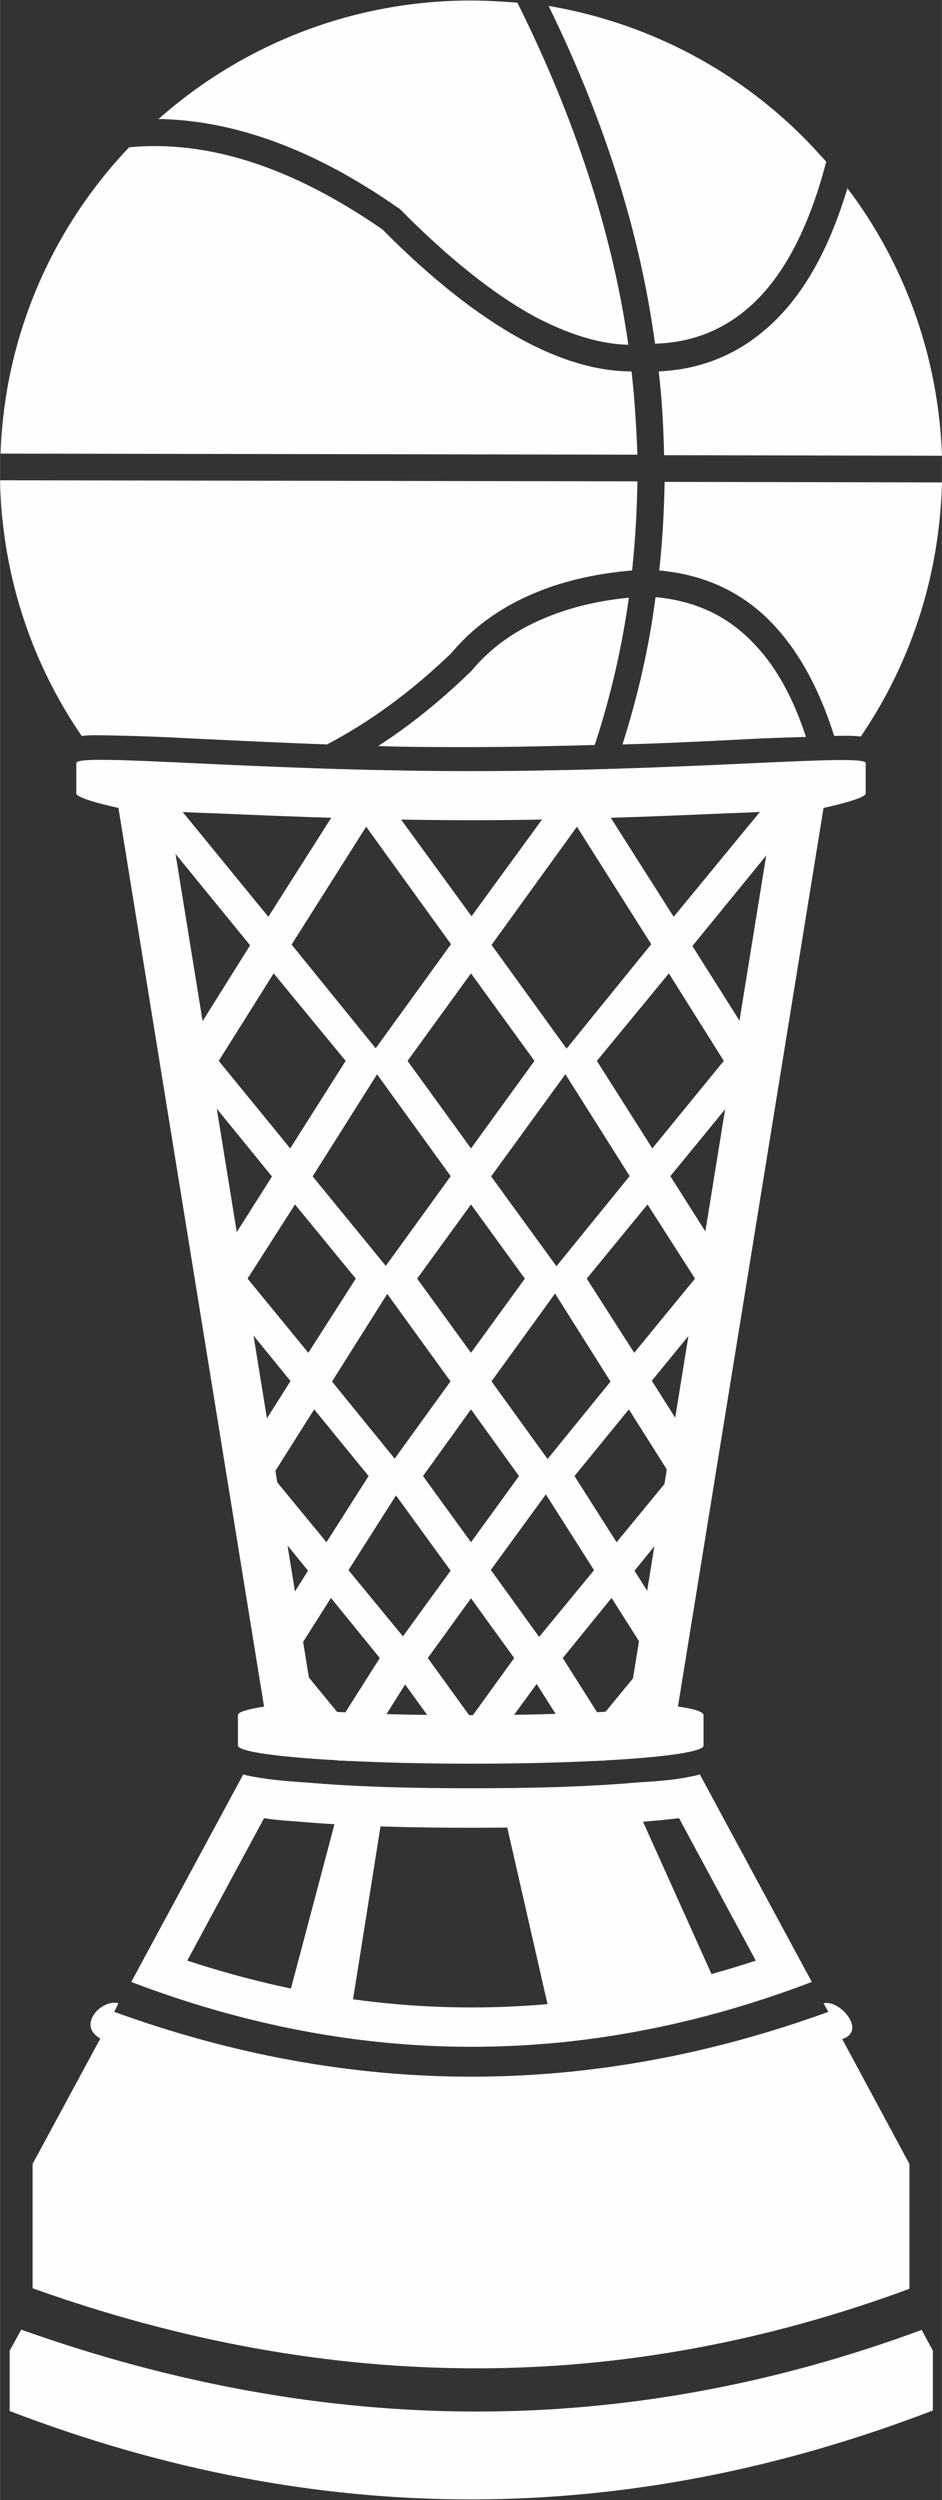 <?xml version="1.0" encoding="UTF-8"?> <svg xmlns="http://www.w3.org/2000/svg" xmlns:xlink="http://www.w3.org/1999/xlink" xmlns:xodm="http://www.corel.com/coreldraw/odm/2003" xml:space="preserve" width="22.144mm" height="58.738mm" version="1.0" style="shape-rendering:geometricPrecision; text-rendering:geometricPrecision; image-rendering:optimizeQuality; fill-rule:evenodd; clip-rule:evenodd" viewBox="0 0 17.66 46.85"><rect x="0" y="0" width="17.66" height="46.85" fill="#333333" stroke="none"/> <defs> <style type="text/css"> .fil0 {fill:#FEFEFE} .fil1 {fill:#FEFEFE;fill-rule:nonzero} </style> </defs> <g id="Слой_x0020_1">  <g id="_2729040738704"> <g id="_2598623520128"> <path class="fil0" d="M17.05 42.89l0 -2.34 -1.26 -2.34c0.47,-0.15 -0.05,-0.75 -0.35,-0.67l0.09 0.16c-4.46,1.62 -8.92,1.62 -13.39,0l0.08 -0.16 0 0c-0.31,-0.09 -0.79,0.41 -0.34,0.66l-1.27 2.35 0 2.33c2.8,1 5.57,1.5 8.32,1.5 2.73,0 5.44,-0.5 8.12,-1.49l0 0zm-16.65 0.76l-0.22 0.4 0 1.13c5.77,2.21 11.53,2.21 17.31,-0.01l0 -1.12 -0.21 -0.39c-2.76,1.02 -5.54,1.53 -8.34,1.53 -2.81,0 -5.66,-0.51 -8.53,-1.53z"></path> <g> <path class="fil0" d="M17.66 9.04l-5.2 -0.01 0 0.01c-0.01,0.55 -0.04,1.1 -0.1,1.65 0.88,0.08 1.62,0.43 2.2,1.08 0.45,0.5 0.81,1.17 1.08,2.02l0 0c0.16,0 0.32,-0.01 0.48,0.01 0,0 0.01,0 0.02,0 0.98,-1.44 1.48,-3.09 1.52,-4.76z"></path> <path class="fil0" d="M15.89 3.52c-0.32,1.07 -0.76,1.89 -1.33,2.46 -0.61,0.61 -1.34,0.94 -2.21,0.98 0.06,0.52 0.09,1.04 0.1,1.57l5.21 0.01c-0.06,-1.77 -0.65,-3.53 -1.77,-5.01l0 0z"></path> <path class="fil0" d="M10.29 0.12c1.04,2.13 1.71,4.24 1.99,6.32 0.75,-0.02 1.39,-0.3 1.91,-0.82 0.57,-0.57 1,-1.44 1.3,-2.59 -0.13,-0.14 -0.26,-0.29 -0.4,-0.43 -1.35,-1.36 -3.04,-2.19 -4.81,-2.49l0 0z"></path> <path class="fil0" d="M2.96 2.23c1.43,0.02 2.94,0.57 4.51,1.67l0.02 0.01 0.02 0.02c0.89,0.9 1.73,1.57 2.49,1.99 0.64,0.34 1.24,0.53 1.78,0.54 -0.3,-2.1 -1,-4.24 -2.08,-6.41 -0.28,-0.02 -0.56,-0.04 -0.84,-0.04 -2.11,-0.01 -4.22,0.74 -5.9,2.23l0 0z"></path> <path class="fil0" d="M0.01 8.5l11.94 0.02c-0.02,-0.52 -0.05,-1.03 -0.11,-1.56 -0.65,0 -1.35,-0.21 -2.08,-0.61 -0.8,-0.44 -1.67,-1.12 -2.59,-2.05 -1.69,-1.17 -3.27,-1.68 -4.75,-1.54 -1.53,1.61 -2.34,3.66 -2.41,5.73l0 -0z"></path> <path class="fil0" d="M6.13 13.95c0.8,-0.42 1.57,-0.98 2.33,-1.71 0.39,-0.47 0.9,-0.84 1.5,-1.1 0.55,-0.24 1.18,-0.39 1.89,-0.45 0.06,-0.55 0.09,-1.1 0.1,-1.65l0 -0.02 -11.95 -0.02c0.03,1.67 0.54,3.35 1.53,4.79 0.01,0 0.02,0 0.02,0 0.16,-0.02 0.33,-0.01 0.48,-0.01 0.53,0.01 1.07,0.03 1.6,0.06 0.84,0.04 1.67,0.08 2.5,0.11l0 0z"></path> <path class="fil0" d="M11.15 13.96c0.3,-0.91 0.51,-1.83 0.64,-2.76 -0.62,0.06 -1.16,0.2 -1.62,0.4 -0.54,0.23 -0.98,0.55 -1.33,0.97l-0.01 0.01 -0.01 0.01c-0.57,0.55 -1.14,1.01 -1.73,1.39 0.58,0.02 1.16,0.02 1.75,0.02 0.77,0 1.54,-0.02 2.31,-0.04l0 -0z"></path> <path class="fil0" d="M15.11 13.81c-0.23,-0.71 -0.54,-1.28 -0.93,-1.7 -0.5,-0.55 -1.12,-0.85 -1.89,-0.92 -0.12,0.93 -0.33,1.85 -0.62,2.76 0.79,-0.02 1.57,-0.06 2.36,-0.1 0.35,-0.02 0.71,-0.03 1.07,-0.04l0 -0z"></path> </g> <path class="fil0" d="M15.22 37.14l-2.1 -3.89c-0.06,0.02 -0.11,0.03 -0.17,0.04 -0.32,0.07 -0.66,0.09 -0.98,0.11 -1.03,0.09 -2.09,0.11 -3.13,0.11 -1.03,0 -2.09,-0.02 -3.13,-0.11 -0.33,-0.02 -0.66,-0.05 -0.98,-0.11 -0.06,-0.01 -0.11,-0.02 -0.17,-0.04l-2.1 3.89c4.25,1.62 8.51,1.62 12.76,0l0 0zm-1.05 -0.4l-1.44 -2.67c-0.23,0.03 -0.47,0.05 -0.71,0.07 -1.06,0.09 -2.12,0.11 -3.18,0.11 -1.06,0 -2.12,-0.02 -3.18,-0.11 -0.24,-0.02 -0.48,-0.03 -0.71,-0.07l-1.44 2.67c3.56,1.17 7.1,1.17 10.66,0l0 0z"></path> <path class="fil0" d="M11.8 33.58c-0.18,0.02 -0.36,0.03 -0.53,0.05 -0.62,0.05 -1.26,0.07 -1.88,0.09l1.04 4.56c1.07,-0.11 2.14,-0.31 3.21,-0.62l-1.84 -4.09 0 0z"></path> <path class="fil0" d="M7.21 33.67c-0.15,-0.01 -0.3,-0.02 -0.44,-0.02 -0.11,-0.02 -0.23,-0.02 -0.35,-0.03l-1.09 4.11c0.4,0.11 0.8,0.21 1.2,0.29l0.69 -4.34 0 0z"></path> <path class="fil0" d="M16.23 14.87c0,0.06 -0.29,0.16 -0.79,0.27l-2.73 16.84c0.31,0.04 0.48,0.1 0.48,0.16l0 0.57c0,0.19 -1.95,0.34 -4.36,0.34 -2.41,0 -4.37,-0.16 -4.37,-0.34l0 -0.57c0,-0.06 0.18,-0.11 0.49,-0.16l-2.73 -16.84c-0.5,-0.11 -0.79,-0.21 -0.79,-0.27l0 -0.57c0,-0.2 3.31,0.15 7.4,0.15 4.09,0 7.4,-0.34 7.4,-0.15l0 0.57 0 0zm-1.73 0.33c-0.29,0.02 -0.57,0.03 -0.86,0.04 -1.6,0.07 -3.2,0.13 -4.81,0.13 -1.61,0 -3.21,-0.06 -4.82,-0.13 -0.29,-0.01 -0.57,-0.02 -0.85,-0.04l2.73 16.85c0.11,0 0.21,0.01 0.29,0.02 0.88,0.06 1.77,0.07 2.65,0.07 0.88,0 1.76,-0.02 2.65,-0.07 0.07,-0.01 0.18,-0.02 0.29,-0.02l2.73 -16.85z"></path> <g> <g> <path class="fil1" d="M6.73 14.95l0.38 -0.52c0.25,0.01 0.5,0.01 0.75,0.02l-0.5 0.69 1.48 2.03 1.48 -2.03 -0.51 -0.69c0.26,-0.01 0.51,-0.01 0.75,-0.02l0.39 0.52c0.08,0.11 0.07,0.26 -0.01,0.37l-1.85 2.56c-0.1,0.14 -0.29,0.16 -0.43,0.07 -0.03,-0.02 -0.06,-0.05 -0.07,-0.07l-1.85 -2.56c-0.08,-0.11 -0.07,-0.26 0,-0.37l0 0z"></path> <path class="fil1" d="M7.19 23.78l1.39 -1.92c0.11,-0.14 0.3,-0.17 0.43,-0.07 0.03,0.02 0.06,0.05 0.07,0.08l1.39 1.91c0.08,0.11 0.08,0.26 0,0.37l-1.39 1.92c-0.1,0.14 -0.29,0.16 -0.43,0.07 -0.03,-0.02 -0.06,-0.04 -0.07,-0.07l-1.39 -1.92c-0.08,-0.11 -0.08,-0.26 0,-0.36l-0 0zm1.64 -1.21l-1.01 1.39 1.01 1.39 1.01 -1.39 -1.01 -1.39z"></path> <path class="fil1" d="M7.01 19.69l1.57 -2.17c0.11,-0.13 0.3,-0.16 0.43,-0.07 0.03,0.02 0.06,0.05 0.07,0.07l1.57 2.17c0.08,0.11 0.07,0.26 0,0.37l-1.57 2.16c-0.1,0.14 -0.29,0.17 -0.43,0.07 -0.03,-0.02 -0.06,-0.05 -0.07,-0.07l-1.57 -2.17c-0.08,-0.11 -0.07,-0.26 0,-0.37zm1.82 -1.45l-1.19 1.64 1.19 1.64 1.19 -1.64 -1.19 -1.64z"></path> <path class="fil1" d="M7.3 27.47l1.28 -1.77c0.11,-0.13 0.3,-0.16 0.43,-0.07 0.03,0.02 0.06,0.05 0.07,0.07l1.28 1.77c0.08,0.11 0.07,0.26 0,0.36l-1.29 1.77c-0.1,0.14 -0.29,0.17 -0.43,0.07 -0.03,-0.02 -0.06,-0.04 -0.07,-0.07l-1.28 -1.76c-0.08,-0.11 -0.08,-0.26 0,-0.37l-0 0zm1.53 -1.06l-0.9 1.25 0.9 1.24 0.9 -1.24 -0.9 -1.25z"></path> <path class="fil1" d="M7.39 30.89l1.19 -1.64c0.11,-0.14 0.3,-0.17 0.43,-0.07 0.03,0.02 0.06,0.05 0.07,0.07l1.19 1.65c0.08,0.11 0.07,0.26 0,0.37l-1.2 1.64c-0.1,0.14 -0.29,0.17 -0.43,0.07 -0.03,-0.02 -0.06,-0.04 -0.07,-0.07l-1.19 -1.64c-0.08,-0.11 -0.08,-0.26 0,-0.37zm1.44 -0.94l-0.81 1.12 0.81 1.12 0.81 -1.12 -0.81 -1.12z"></path> </g> <g> <path class="fil1" d="M10.74 14.95l0.43 -0.53c0.27,-0.01 0.53,-0.02 0.79,-0.02l-0.62 0.75 1.29 2.03 1.67 -2.03 -0.52 -0.82c0.27,-0.02 0.52,-0.02 0.75,-0.03l0.43 0.67c0.07,0.11 0.06,0.26 -0.03,0.37l-2.09 2.56c-0.11,0.14 -0.31,0.16 -0.43,0.07 -0.03,-0.02 -0.05,-0.05 -0.07,-0.07l-1.62 -2.56c-0.07,-0.11 -0.05,-0.26 0.04,-0.37z"></path> <path class="fil1" d="M10.39 23.78l1.56 -1.92c0.11,-0.14 0.31,-0.17 0.44,-0.07 0.02,0.02 0.05,0.05 0.07,0.08l1.21 1.91c0.07,0.11 0.05,0.26 -0.04,0.37l-1.57 1.92c-0.11,0.14 -0.3,0.16 -0.43,0.07 -0.02,-0.02 -0.05,-0.04 -0.07,-0.07l-1.21 -1.92c-0.07,-0.11 -0.05,-0.26 0.04,-0.36l0 0zm1.75 -1.21l-1.14 1.39 0.89 1.39 1.14 -1.39 -0.89 -1.39z"></path> <path class="fil1" d="M10.59 19.69l1.76 -2.17c0.11,-0.13 0.31,-0.16 0.43,-0.07 0.03,0.02 0.05,0.05 0.07,0.07l1.37 2.17c0.07,0.11 0.06,0.26 -0.03,0.37l-1.77 2.16c-0.11,0.14 -0.3,0.17 -0.43,0.07 -0.02,-0.02 -0.05,-0.05 -0.07,-0.07l-1.37 -2.17c-0.07,-0.11 -0.05,-0.26 0.04,-0.37zm1.95 -1.45l-1.35 1.64 1.04 1.64 1.34 -1.64 -1.03 -1.64 -0 0z"></path> <path class="fil1" d="M10.16 27.47l1.44 -1.77c0.11,-0.13 0.31,-0.16 0.44,-0.07 0.02,0.02 0.05,0.05 0.07,0.07l1.12 1.77c0.07,0.11 0.06,0.26 -0.03,0.36l-1.44 1.77c-0.11,0.14 -0.31,0.17 -0.44,0.07 -0.02,-0.02 -0.05,-0.04 -0.07,-0.07l-1.12 -1.76c-0.07,-0.11 -0.06,-0.26 0.03,-0.37zm1.63 -1.06l-1.02 1.25 0.79 1.24 1.02 -1.24 -0.79 -1.25z"></path> <path class="fil1" d="M9.93 30.89l1.35 -1.64c0.11,-0.14 0.3,-0.17 0.43,-0.07 0.02,0.02 0.05,0.05 0.07,0.07l1.04 1.65c0.02,0.04 0.04,0.09 0.04,0.14l-0.02 0.12c-0.02,0.04 -0.03,0.07 -0.07,0.11l-1.34 1.64c-0.02,0.03 -0.06,0.06 -0.09,0.08 -0.1,0 -0.21,0.01 -0.31,0.01 -0.02,0 -0.02,-0.01 -0.04,-0.02 -0.02,-0.02 -0.05,-0.04 -0.07,-0.07l-1.04 -1.64c-0.07,-0.11 -0.05,-0.26 0.04,-0.37l0 0zm1.53 -0.94l-0.91 1.12 0.71 1.12 0.92 -1.12 -0.71 -1.12z"></path> </g> <g> <path class="fil1" d="M6.93 14.95l-0.43 -0.53c-0.27,-0.01 -0.53,-0.02 -0.79,-0.02l0.61 0.75 -1.29 2.03 -1.66 -2.03 0.52 -0.82c-0.26,-0.02 -0.51,-0.02 -0.74,-0.03l-0.43 0.67c-0.07,0.11 -0.06,0.26 0.03,0.37l2.09 2.56c0.11,0.14 0.31,0.16 0.43,0.07 0.03,-0.02 0.05,-0.05 0.07,-0.07l1.62 -2.56c0.07,-0.11 0.05,-0.26 -0.04,-0.37l-0 0z"></path> <path class="fil1" d="M7.28 23.78l-1.57 -1.92c-0.11,-0.14 -0.3,-0.17 -0.43,-0.07 -0.02,0.02 -0.05,0.05 -0.07,0.08l-1.21 1.91c-0.07,0.11 -0.05,0.26 0.04,0.37l1.56 1.92c0.11,0.14 0.31,0.16 0.44,0.07 0.02,-0.02 0.05,-0.04 0.07,-0.07l1.21 -1.92c0.07,-0.11 0.05,-0.26 -0.04,-0.36l0 0zm-1.75 -1.21l1.14 1.39 -0.89 1.39 -1.14 -1.39 0.89 -1.39z"></path> <path class="fil1" d="M7.08 19.69l-1.76 -2.17c-0.11,-0.13 -0.31,-0.16 -0.44,-0.07 -0.02,0.02 -0.05,0.05 -0.07,0.07l-1.36 2.17c-0.07,0.11 -0.06,0.26 0.03,0.37l1.76 2.16c0.11,0.14 0.31,0.17 0.44,0.07 0.02,-0.02 0.05,-0.05 0.07,-0.07l1.37 -2.17c0.07,-0.11 0.05,-0.26 -0.04,-0.37zm-1.95 -1.45l1.35 1.64 -1.04 1.64 -1.34 -1.64 1.03 -1.64 0 0z"></path> <path class="fil1" d="M7.51 27.47l-1.44 -1.77c-0.11,-0.13 -0.31,-0.16 -0.44,-0.07 -0.02,0.02 -0.05,0.05 -0.07,0.07l-1.12 1.77c-0.07,0.11 -0.06,0.26 0.03,0.36l1.44 1.77c0.11,0.14 0.31,0.17 0.44,0.07 0.02,-0.02 0.05,-0.04 0.07,-0.07l1.12 -1.76c0.07,-0.11 0.05,-0.26 -0.04,-0.37zm-1.62 -1.06l1.02 1.25 -0.79 1.24 -1.02 -1.24 0.79 -1.25z"></path> <path class="fil1" d="M7.74 30.89l-1.35 -1.64c-0.11,-0.14 -0.31,-0.17 -0.43,-0.07 -0.03,0.02 -0.05,0.05 -0.07,0.07l-1.04 1.65c-0.02,0.04 -0.04,0.09 -0.04,0.14l0.02 0.12c0.02,0.04 0.03,0.07 0.06,0.11l1.35 1.64c0.02,0.03 0.06,0.06 0.09,0.08 0.1,0 0.21,0.01 0.31,0.01 0.01,0 0.02,-0.01 0.04,-0.02 0.02,-0.02 0.05,-0.04 0.07,-0.07l1.03 -1.64c0.07,-0.11 0.06,-0.26 -0.03,-0.37l0 0zm-1.53 -0.94l0.91 1.12 -0.71 1.12 -0.92 -1.12 0.71 -1.12z"></path> </g> </g> </g> </g> </g> </svg> 